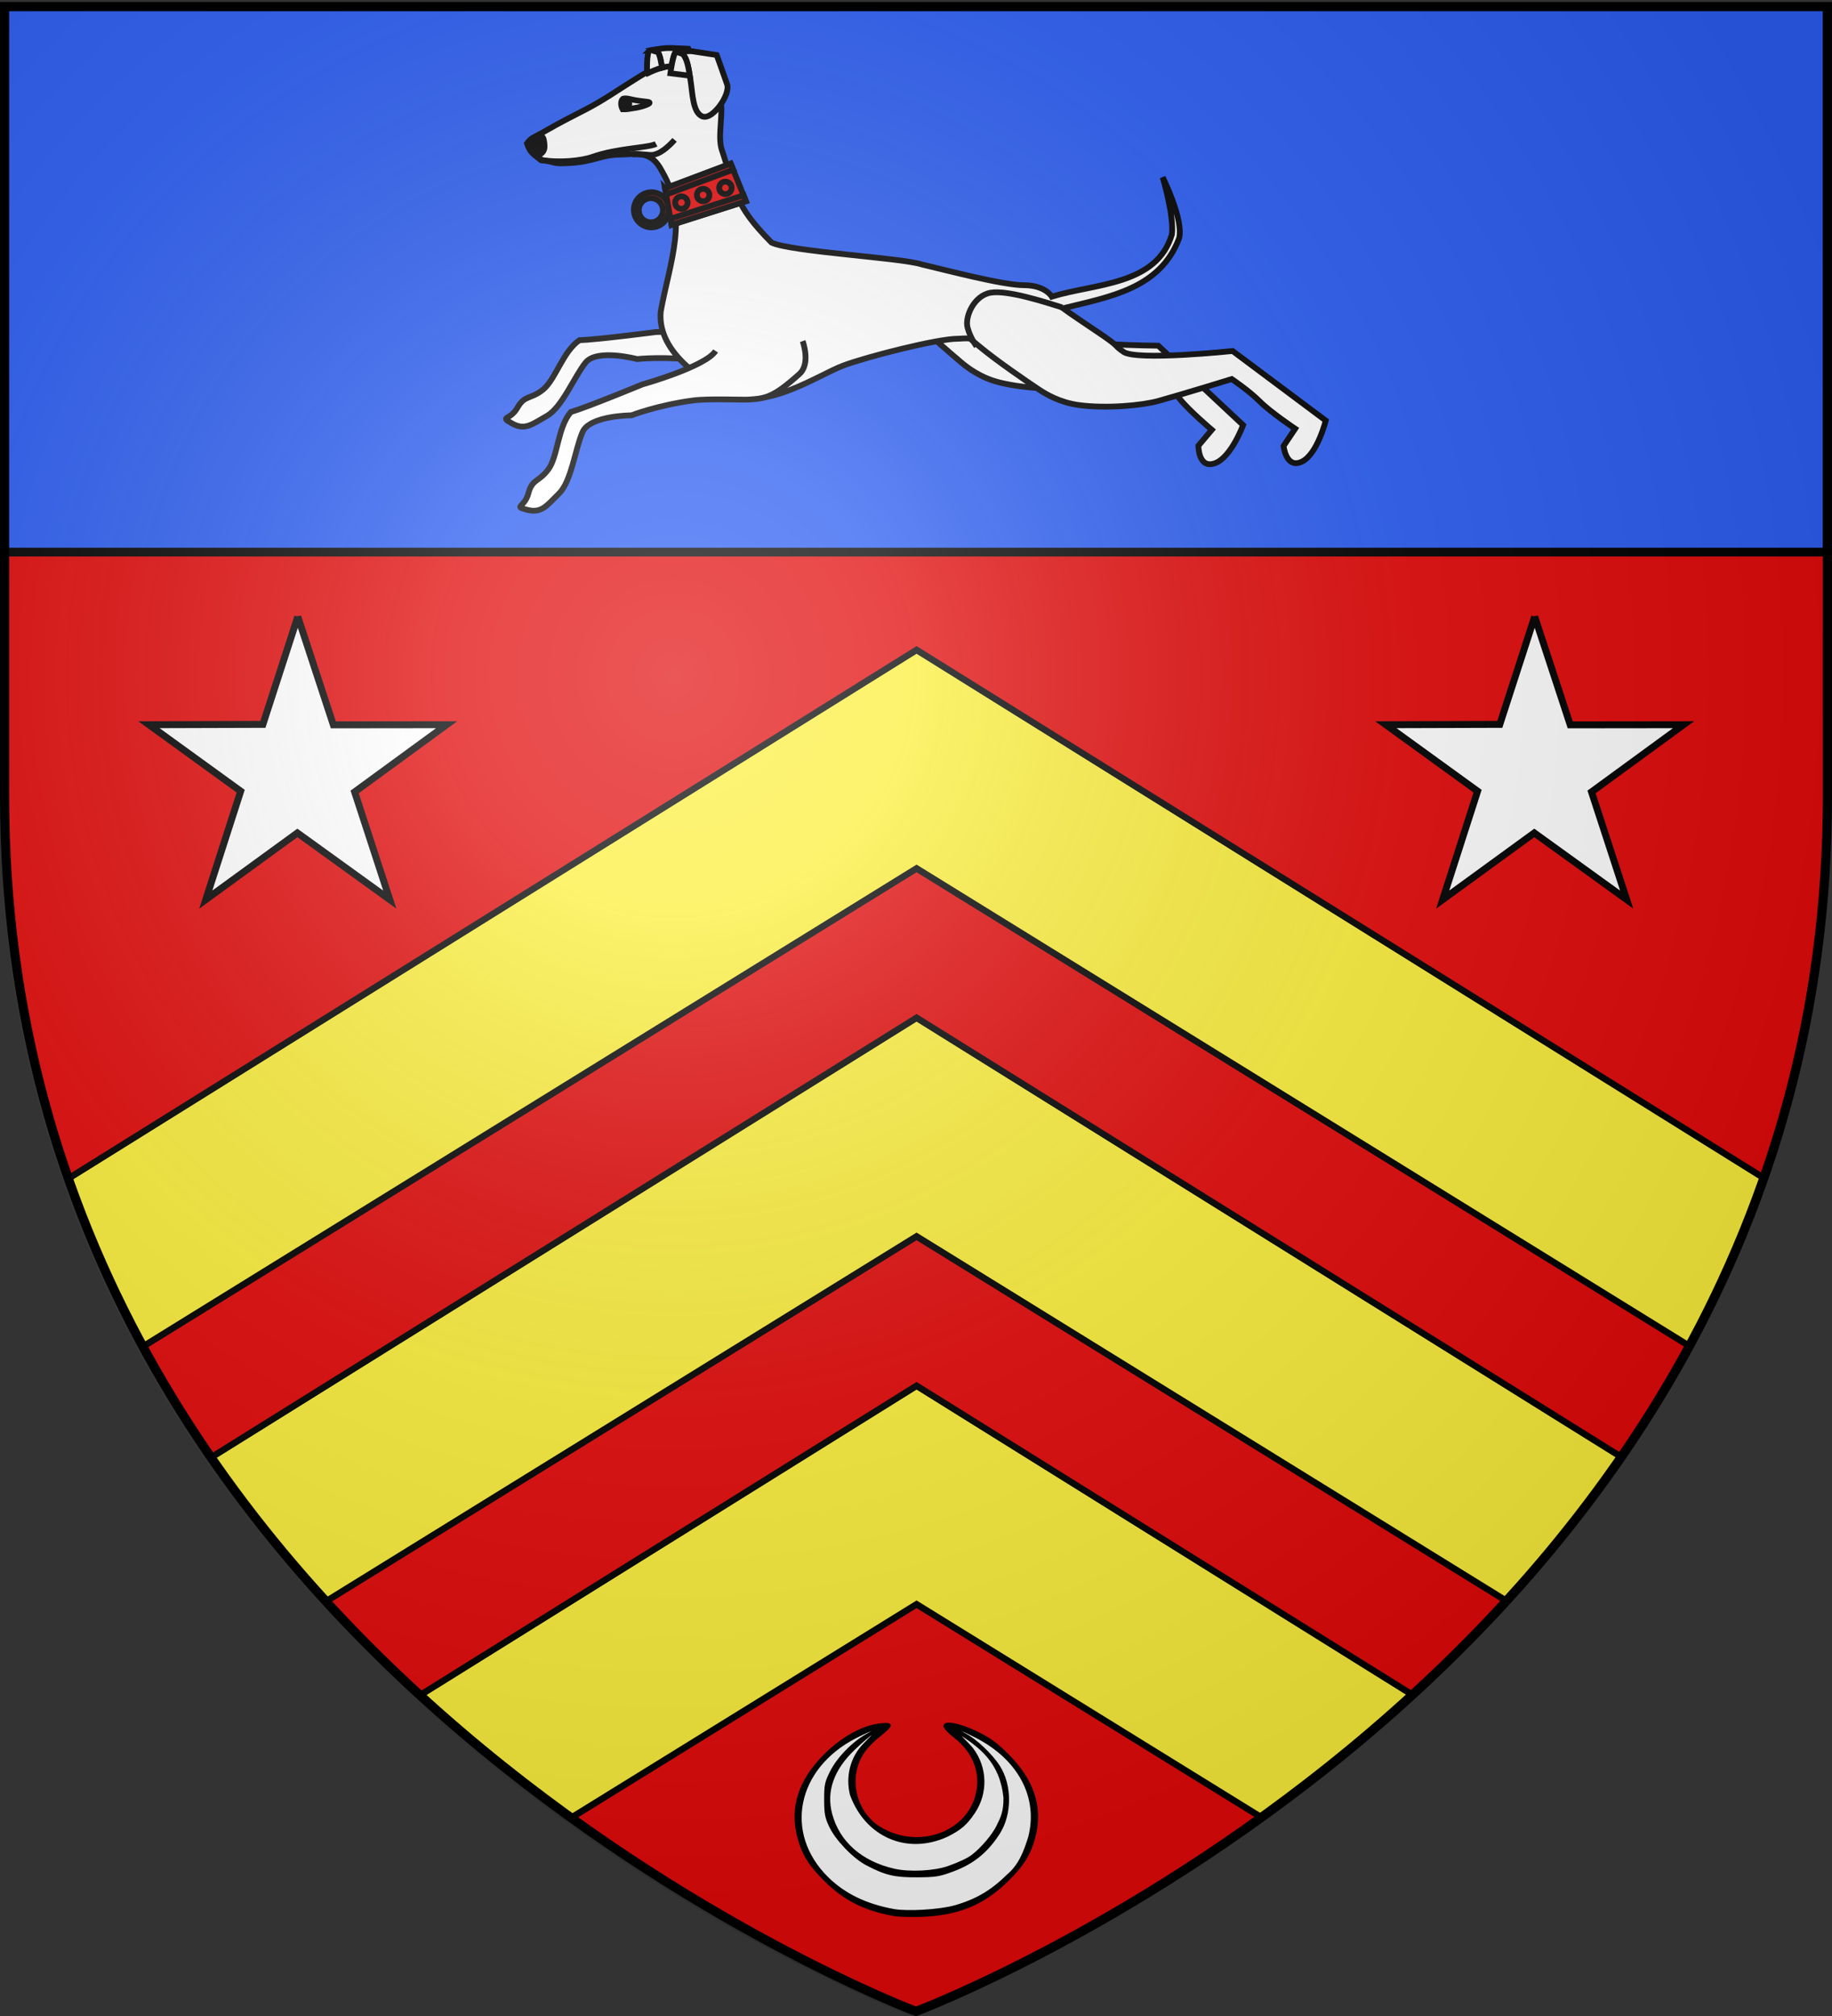 <svg xmlns="http://www.w3.org/2000/svg" xmlns:xlink="http://www.w3.org/1999/xlink" width="600" height="660" version="1.0"><rect width="100%" height="100%" fill="#333333" stroke="none"/><defs><linearGradient id="b"><stop offset="0" style="stop-color:white;stop-opacity:.314"/><stop offset=".19" style="stop-color:white;stop-opacity:.251"/><stop offset=".6" style="stop-color:#6b6b6b;stop-opacity:.125"/><stop offset="1" style="stop-color:black;stop-opacity:.125"/></linearGradient><linearGradient id="a"><stop offset="0" style="stop-color:#fd0000;stop-opacity:1"/><stop offset=".5" style="stop-color:#e77275;stop-opacity:.659"/><stop offset="1" style="stop-color:black;stop-opacity:.323"/></linearGradient><radialGradient xlink:href="#b" id="c" cx="221.445" cy="226.331" r="300" fx="221.445" fy="226.331" gradientTransform="matrix(1.353 0 0 1.349 -77.63 -85.747)" gradientUnits="userSpaceOnUse"/></defs><g style="display:inline"><g style="stroke:#000;stroke-width:2;stroke-miterlimit:4;stroke-dasharray:none;stroke-opacity:1"><path d="m412.906 594.844-112.719-69.657-112.875 69.75C247.934 638.69 300 658.5 300 658.5s52.19-19.837 112.906-63.656z" style="fill:#e20909;fill-opacity:1;stroke:#000;stroke-width:2.094;stroke-miterlimit:4;stroke-dasharray:none;stroke-opacity:1"/><path d="M462.344 554.688 300.188 453.656 137.875 554.781c16.548 15.145 33.286 28.5 49.438 40.157l112.875-69.75 112.718 69.656c16.159-11.662 32.89-25.006 49.438-40.157z" style="fill:#fcef3c;fill-opacity:1;stroke:#000;stroke-width:2.094;stroke-miterlimit:4;stroke-dasharray:none;stroke-opacity:1"/><path d="M300.188 404.75 107.063 524.063c10.051 10.978 20.386 21.176 30.812 30.718l162.313-101.125 162.156 101.031c10.423-9.542 20.766-19.74 30.812-30.718L300.187 404.75z" style="fill:#e20909;fill-opacity:1;stroke:#000;stroke-width:2.094;stroke-miterlimit:4;stroke-dasharray:none;stroke-opacity:1"/><path d="M530.875 476.906 300.187 333.187 69.313 477.031c11.751 17.027 24.523 32.584 37.75 47.031L300.188 404.75l192.97 119.219c13.224-14.452 25.975-30.029 37.718-47.063z" style="fill:#fcef3c;fill-opacity:1;stroke:#000;stroke-width:2.094;stroke-miterlimit:4;stroke-dasharray:none;stroke-opacity:1"/><path d="M300.188 284.281 46.938 440.75c6.907 12.721 14.433 24.774 22.374 36.281l230.875-143.844 230.688 143.72c7.936-11.512 15.475-23.555 22.375-36.282L300.187 284.281z" style="fill:#e20909;fill-opacity:1;stroke:#000;stroke-width:2.094;stroke-miterlimit:4;stroke-dasharray:none;stroke-opacity:1"/><path d="M577.594 385.594 300.187 212.75 22.5 385.75c6.826 19.494 15.094 37.794 24.438 55l253.25-156.469L553.25 440.625a375.158 375.158 0 0 0 24.344-55.031z" style="fill:#fcef3c;fill-opacity:1;stroke:#000;stroke-width:2.094;stroke-miterlimit:4;stroke-dasharray:none;stroke-opacity:1"/><path d="M1.75 2.406v272.375c1.414 40.58 9.012 77.448 20.75 110.969l277.688-173 277.406 172.844c13.043-37.31 20.906-78.8 20.906-124.875V2.406H1.75z" style="fill:#e20909;fill-opacity:1;stroke:#000;stroke-width:2.094;stroke-miterlimit:4;stroke-dasharray:none;stroke-opacity:1"/><path d="M2.75 2.678v178.635h596.443V2.678H2.75z" style="fill:#2b5df2;fill-opacity:1;stroke:#000;stroke-width:2.865;stroke-miterlimit:4;stroke-dasharray:none;stroke-opacity:1" transform="matrix(1.001 0 0 1 -1.31 -.562)"/><g style="stroke:#000;stroke-width:1.001;stroke-miterlimit:4;stroke-dasharray:none;stroke-opacity:1"><path d="M119.367 57.213c-2.416 2.186-13.725 2.314-13.725 2.314s-10.216 1.335-13.22 1.416c-2.864 1.933-4.146 6.828-6.31 8.566-2.162 1.737-3.157.88-4.423 3.124-1.265 2.243-3.186 1.455-.943 2.72 2.244 1.266 3.452.173 6.063-1.311 2.612-1.485 4.723-6.8 6.69-9.24 1.967-2.439 8.91-.593 8.91-.593s4.807-.531 10.97.273c2.744.359 8.197 2.121 9.429 2.36 2.811.546 4.11.737 9.552-2.032 2.39-1.217 2.004-5.349 2.004-5.349M149.352 56.477c2.794 2.874 7.248 6.69 9.146 8.292 1.121.947 3.34 2.662 6.59 3.481 4.732 1.193 10.995 1.275 13.775.824 4.688-.761 13.067-2.372 13.067-2.371 0 0 2.753 2.325 4.388 4.38 1.636 2.056 5.572 5.38 5.572 5.38l-2.324 2.754s-.025 4.026 2.818 3.055c2.843-.97 4.922-6.63 4.922-6.63l-14.687-13.75s-16.722-.102-18.798-1.943c-1.928-1.71-.012-.49-4.342-4.145-3.047-2.573-3.153-2.697-3.689-3.173l-16.438 3.846z" style="fill:#fff;fill-opacity:1;fill-rule:evenodd;stroke:#000;stroke-width:1.001;stroke-linecap:butt;stroke-linejoin:miter;stroke-miterlimit:4;stroke-dasharray:none;stroke-opacity:1;display:inline" transform="matrix(1.892 0 0 1.89 14.908 -3.804)"/><path d="M107.667 13.358c-2.394.196-4.434 1.67-6.321 2.843-2.337 1.453-4.785 3.18-7.675 4.685-2.794 1.454-4.458 2.261-7.082 3.777-2.23 1.288-2.513 1.163-3.246 2.203.542 1.58.944 1.688 2.432 2.902 2.763.245 1.525.724 5.322.465 3.77-.256 5.136-1.372 8.092-1.43 3.298-.067 5.632-.819 7.522 2.876 4.71 8.04 1.368 15.574-.217 24.302-.588 6.428 5.972 11.448 12.109 14.321 6.136 2.874 15.295-3.388 19.442-4.949 4.148-1.56 16.42-4.686 19.875-4.662.565.004 1.31-.14 2.179-.006.483.473.786.692 1.582 1.354 3.081 2.567 8.111 5.988 10.217 7.4 1.22.818 3.614 2.277 6.934 2.733 4.835.663 11.069.054 13.781-.701 4.576-1.274 12.726-3.799 12.726-3.799s2.993 2.008 4.845 3.87c1.853 1.863 6.132 4.732 6.132 4.732l-2.007 2.994s.42 4.004 3.139 2.725c2.718-1.278 4.16-7.132 4.16-7.132l-16.115-12.046s-16.63 1.743-18.897.143c-2.105-1.487-.066-.485-4.773-3.641s-5.708-3.902-5.708-3.902c8.16-2.005 16.806-3.406 20.105-12.108.866-3.14-2.833-10.579-2.833-10.579s1.972 6.591 1.6 9.868c-2.644 8.895-13.35 8.503-20.798 10.8 0 0-1.089-1.97-4.804-1.98-3.715-.01-13.434-2.591-17.718-3.603-3.57-1.152-22.712-2.2-25.994-3.78-6.518-6.588-6.184-8.822-8.607-16.076-.825-2.44.462-6.68-.362-9.12-.825-2.44-2.301-3.574-6.054-5.024-1.055-.408-2.046-.532-2.983-.455z" style="fill:#fff;fill-opacity:1;fill-rule:evenodd;stroke:#000;stroke-width:1.001;stroke-linecap:butt;stroke-linejoin:miter;stroke-miterlimit:4;stroke-dasharray:none;stroke-opacity:1;display:inline" transform="matrix(1.892 0 0 1.89 14.908 -3.804)"/><path d="M115.994 62.807c-1.768 2.737-12.659 5.787-12.659 5.787s-9.523 3.934-12.402 4.789c-2.267 2.609-2.239 7.67-3.878 9.907-1.64 2.238-2.823 1.668-3.464 4.162-.642 2.495-2.702 2.231-.207 2.873 2.495.641 3.379-.727 5.517-2.837 2.138-2.11 2.801-7.79 4.07-10.655 1.269-2.865 8.454-2.88 8.454-2.88s4.505-1.757 10.666-2.575c2.743-.364 8.467-.073 9.719-.16 2.856-.2 4.161-.353 8.7-4.436 1.993-1.794.552-5.685.552-5.685" style="fill:#fff;fill-opacity:1;fill-rule:evenodd;stroke:#000;stroke-width:1.001;stroke-linecap:butt;stroke-linejoin:miter;stroke-miterlimit:4;stroke-dasharray:none;stroke-opacity:1;display:inline" transform="matrix(1.892 0 0 1.89 14.908 -3.804)"/><path d="M175.982 55.261c-3.079-.968-9.388-3.005-12.319-2.558-2.931.447-4.557 4.18-4.057 6.051.5 1.87 1.557 3.237 1.557 3.237" style="fill:none;fill-rule:evenodd;stroke:#000;stroke-width:1.001;stroke-linecap:butt;stroke-linejoin:miter;stroke-miterlimit:4;stroke-dasharray:none;stroke-opacity:1;display:inline" transform="matrix(1.892 0 0 1.89 14.908 -3.804)"/><g style="stroke:#000;stroke-width:1.001;stroke-miterlimit:4;stroke-dasharray:none;stroke-opacity:1"><g style="stroke:#000;stroke-width:5.897;stroke-miterlimit:4;stroke-dasharray:none;stroke-opacity:1"><path d="M373.123 218.4c8.827 6.644-2.446 20.622-10.014 31.348-7.567 10.725-21.846 25.403-16.843 34.996 5.003 9.594 36 3.605 40.678-6.116 4.679-9.721 13.432-28.937 13.432-28.937l-16.436-21.89-10.817-9.402z" style="fill:#fff;fill-opacity:1;fill-rule:evenodd;stroke:#000;stroke-width:5.897;stroke-linecap:butt;stroke-linejoin:miter;stroke-miterlimit:4;stroke-dasharray:none;stroke-opacity:1;display:inline" transform="matrix(.23 -.224 .225 .229 86.457 50.514)"/><path d="M224.116 119.59c0 .438-.324.794-.724.794-.4 0-.725-.356-.725-.794 0-.44.325-.795.725-.795.4 0 .724.356.724.795z" style="fill:#000;fill-opacity:1;fill-rule:nonzero;stroke:#000;stroke-width:1.375;stroke-miterlimit:4;stroke-dasharray:none;stroke-opacity:1;display:inline" transform="matrix(1.309 -.44 .441 1.299 -140.077 -23.171)"/><path d="M196.724 194.984c9.677 4.88 13.352-.8 17.215-6.378 2.626-3.79-.282-6.515-.282-6.515l-13.668-2.247s-4.57 8.49-3.265 15.14z" style="fill:#000;fill-rule:evenodd;stroke:#000;stroke-width:5.897;stroke-linecap:butt;stroke-linejoin:miter;stroke-miterlimit:4;stroke-dasharray:none;stroke-opacity:1;display:inline" transform="matrix(.23 -.224 .225 .229 86.457 50.514)"/><path d="M197.262 200.823c11.154 15.65 29.166 29.896 40.185 34.986 23.936 11.058 47.211 33.37 55.258 35.663M293.131 222.357c1.263-4.207 4.558-7.593 7.73-7.418 2.82 1.357 4.62 4.931 7.446 9.038 2.655 3.856 6.359 8.21 8.37 10.809 4.152 5.366-7.538-.142-13.663-4.618-5.556-4.05-6.723-4.43-9.883-7.811z" style="fill:none;fill-rule:evenodd;stroke:#000;stroke-width:5.897;stroke-linecap:butt;stroke-linejoin:miter;stroke-miterlimit:4;stroke-dasharray:none;stroke-opacity:1;display:inline" transform="matrix(.23 -.224 .225 .229 86.457 50.514)"/><path d="M364.271 205.288a160.313 160.313 0 0 0-7.364-5.213s.299 2.193 2.305 4.718c1.928 2.425-7.025 14.29-7.745 15.236 2.842 1.604 5.528 3.466 7.98 5.734 5.159-3.7 12.287-8.393 13.84-7.203l-.171-.155c.354.267.666.541.958.831l9.176 7.956.933-2.257s-9.134-9.96-13.623-14.388c-1.683-1.66-4.02-3.548-6.289-5.259zm9.803 13.948-.787-.676 3.059 6.287c-.004-2.128-.687-4.033-2.272-5.61zm-2.588 18.346z" style="fill:#fff;fill-opacity:1;fill-rule:evenodd;stroke:#000;stroke-width:5.897;stroke-linecap:butt;stroke-linejoin:miter;stroke-miterlimit:4;stroke-dasharray:none;stroke-opacity:1;display:inline" transform="matrix(.23 -.224 .225 .229 86.457 50.514)"/><path d="M355.05 198.651c-4.055-1.138-18.136 14.665-18.136 14.665l-.04.525c5 1.715 9.991 3.591 14.593 6.188.72-.946 9.673-12.81 7.745-15.237-1.738-2.186-2.174-4.037-2.265-4.517l-1.897-1.624zm16.436 38.931z" style="fill:#fff;fill-opacity:1;fill-rule:evenodd;stroke:#000;stroke-width:5.897;stroke-linecap:butt;stroke-linejoin:miter;stroke-miterlimit:4;stroke-dasharray:none;stroke-opacity:1;display:inline" transform="matrix(.23 -.224 .225 .229 86.457 50.514)"/><path d="M268.193 262.433c13.943 12.664 10.623 13.772 18.877 17.146 8.255 3.374 22.034 2.114 22.034 2.114" style="fill:none;fill-rule:evenodd;stroke:#000;stroke-width:5.897;stroke-linecap:butt;stroke-linejoin:miter;stroke-miterlimit:4;stroke-dasharray:none;stroke-opacity:1;display:inline" transform="matrix(.23 -.224 .225 .229 86.457 50.514)"/><path d="M373.287 218.56c-2.483-1.904-19.672 11.53-19.672 11.53L366 245.68c5.024-7.033 10.355-14.81 10.345-20.833l-3.06-6.287z" style="fill:#fff;fill-opacity:1;fill-rule:evenodd;stroke:#000;stroke-width:5.897;stroke-linecap:butt;stroke-linejoin:miter;stroke-miterlimit:4;stroke-dasharray:none;stroke-opacity:1;display:inline" transform="matrix(.23 -.224 .225 .229 86.457 50.514)"/></g><path d="M-241.658 272.798a52.176 52.176 0 1 1-104.353 0 52.176 52.176 0 1 1 104.353 0z" style="fill:#e20909;fill-opacity:1;stroke:#000;stroke-width:17.188;stroke-miterlimit:4;stroke-dasharray:none;stroke-opacity:1" transform="matrix(.11 0 0 .11 245.662 38.679)"/><path d="M-241.658 272.798a52.176 52.176 0 1 1-104.353 0 52.176 52.176 0 1 1 104.353 0z" style="fill:#2b5df2;fill-opacity:1;stroke:#000;stroke-width:25.038;stroke-miterlimit:4;stroke-dasharray:none;stroke-opacity:1" transform="matrix(.076 0 0 .076 235.507 48.095)"/><path d="m107.238 34.645 1.128 6.325 12.881-4.1-2.636-6.51-11.373 4.285z" style="fill:#e20909;fill-opacity:1;fill-rule:evenodd;stroke:#000;stroke-width:1.001;stroke-miterlimit:4;stroke-dasharray:none;stroke-opacity:1" transform="matrix(1.892 0 0 1.89 14.908 -3.804)"/><path d="m107.238 34.645.201 1.069 11.615-4.324-.443-1.03-11.373 4.285zM108.208 39.898l.158 1.072 12.881-4.1-.4-1.032-12.639 4.06z" style="fill:#e20909;fill-opacity:1;fill-rule:evenodd;stroke:#000;stroke-width:1.001;stroke-miterlimit:4;stroke-dasharray:none;stroke-opacity:1;display:inline" transform="matrix(1.892 0 0 1.89 14.908 -3.804)"/><path d="M111.148 37.043a1.078 1.078 0 1 1-2.152.133 1.078 1.078 0 0 1 2.152-.133z" style="fill:#e20909;fill-opacity:1;fill-rule:evenodd;stroke:#000;stroke-width:1.001;stroke-miterlimit:4;stroke-dasharray:none;stroke-opacity:1" transform="matrix(1.892 0 0 1.89 14.908 -3.804)"/><path d="M114.912 35.733a1.078 1.078 0 1 1-2.152.132 1.078 1.078 0 0 1 2.152-.132zM118.764 34.46a1.078 1.078 0 1 1-2.151.133 1.078 1.078 0 0 1 2.151-.133z" style="fill:#e20909;fill-opacity:1;fill-rule:evenodd;stroke:#000;stroke-width:1.001;stroke-miterlimit:4;stroke-dasharray:none;stroke-opacity:1;display:inline" transform="matrix(1.892 0 0 1.89 14.908 -3.804)"/></g></g><path d="m95.696 202.437 11.629 35.426 37.072-.043-30.1 22.007 11.498 35.245-30.232-21.825-29.966 21.825 11.415-35.496-30.018-21.756 37.287-.112 11.415-35.271zM500.389 202.437l11.629 35.426 37.072-.043-30.1 22.007 11.498 35.245-30.231-21.825-29.967 21.825 11.415-35.496-30.017-21.756 37.286-.112 11.415-35.271z" style="fill:#fff;fill-opacity:1;stroke:#000;stroke-width:2.273;stroke-miterlimit:4;stroke-dasharray:none;stroke-dashoffset:0;stroke-opacity:1" transform="matrix(1.001 0 0 1 1.737 -.562)"/><g style="display:inline"><g style="stroke:#000;stroke-width:1;stroke-miterlimit:4;stroke-dasharray:none;stroke-opacity:1"><path d="M-122.381 404.1c-17.689-3.245-29.573-9.273-41.394-20.994-9.283-9.205-13.366-15.85-16.035-26.099-4.62-17.738.693-34.114 16.035-49.423 10.481-10.458 22.959-17.34 33.395-18.417 7.928-.818 7.782.388-.896 7.404-7.229 5.844-11.109 11.131-13.153 17.924-4.104 13.638 1.512 29.076 13.302 36.562 21.775 13.828 51.26 4.77 58.064-17.838 4.087-13.58-.627-26.987-12.78-36.356-3.116-2.401-5.835-5.253-6.044-6.338-.666-3.461 9.235-1.628 20.067 3.716 7.38 3.64 11.237 6.481 18.114 13.343 15.342 15.309 20.655 31.685 16.035 49.423-2.67 10.249-6.752 16.894-16.035 26.1-14.445 14.323-29.787 20.686-51.805 21.485-6.514.237-14.105.015-16.87-.492z" style="fill:#000;stroke:#000;stroke-width:1;stroke-miterlimit:4;stroke-dasharray:none;stroke-opacity:1" transform="matrix(.545 0 0 .544 359.37 407.165)"/><path d="M-85.61 398.65c12.72-3.604 22.087-9.093 31.51-18.468 7.387-6.175 10.321-14.22 13.11-23.122 6.088-23.769-6.027-46.83-31.518-59.995-5.513-2.848-10.275-4.926-10.582-4.62-.306.307 1.513 1.614 4.044 2.906 6.095 3.109 15.513 12.065 19.984 19.003 7.41 11.498 7.398 28.996-.027 40.57-7.101 11.07-15.44 17.857-27.46 22.35-8.385 3.135-10.455 3.474-21.653 3.546-13.539.088-18.978-1.196-30.362-7.169-7.927-4.159-18.413-15.1-22.142-23.105-2.48-5.326-2.914-7.688-2.928-15.963-.015-8.775.316-10.387 3.429-16.689 4.096-8.291 13.392-17.871 21.856-22.523 9.469-5.205 4.007-3.794-6.828 1.764-35.982 18.456-43.883 57.704-16.977 84.34 10.12 10.017 23.065 16.33 39.773 19.395 8.245 1.512 27.752.335 36.771-2.22z" style="fill:#fff;fill-opacity:1;stroke:#000;stroke-width:1;stroke-miterlimit:4;stroke-dasharray:none;stroke-opacity:1" transform="matrix(.545 0 0 .544 359.37 407.165)"/><path d="M-89.406 374.953c6.778-2.432 11.72-4.779 14.357-6.816 5.606-4.333 12.256-12.166 14.902-17.555 2.704-5.506 4.288-8.69 4.288-17.178-2.266-21.585-14.424-30.78-28.54-39.502-.578 0 7.128 7.05 9.363 10.002 8.557 11.307 8.97 26.722 1.028 38.516-4.692 6.97-8.042 9.88-16.074 13.96-24.52 11.302-49.108-.12-58.051-24.8-2.561-10.436-.26-22.197 8.258-30.702 13.211-13.192 2.768-5.29-6.22 3.311-12.71 12.166-17.338 25.338-13.712 39.03 4.486 16.934 18.029 28.918 37.749 33.405 9.278 2.11 24.248 1.345 32.652-1.671z" style="fill:#fff;fill-opacity:1;stroke:#000;stroke-width:1;stroke-miterlimit:4;stroke-dasharray:none;stroke-opacity:1" transform="matrix(.545 0 0 .544 359.37 407.165)"/></g></g></g></g><g style="display:inline"><path d="M300 658.5s298.5-112.32 298.5-397.772V2.176H1.5v258.552C1.5 546.18 300 658.5 300 658.5z" style="opacity:1;fill:url(#c);fill-opacity:1;fill-rule:evenodd;stroke:none;stroke-width:1px;stroke-linecap:butt;stroke-linejoin:miter;stroke-opacity:1" transform="translate(-1.5 1.5)"/></g><path d="M300 658.5S1.5 546.18 1.5 260.728V2.176h597v258.552C598.5 546.18 300 658.5 300 658.5z" style="opacity:1;fill:none;fill-opacity:1;fill-rule:evenodd;stroke:#000;stroke-width:3;stroke-linecap:butt;stroke-linejoin:miter;stroke-miterlimit:4;stroke-dasharray:none;stroke-opacity:1"/></svg>